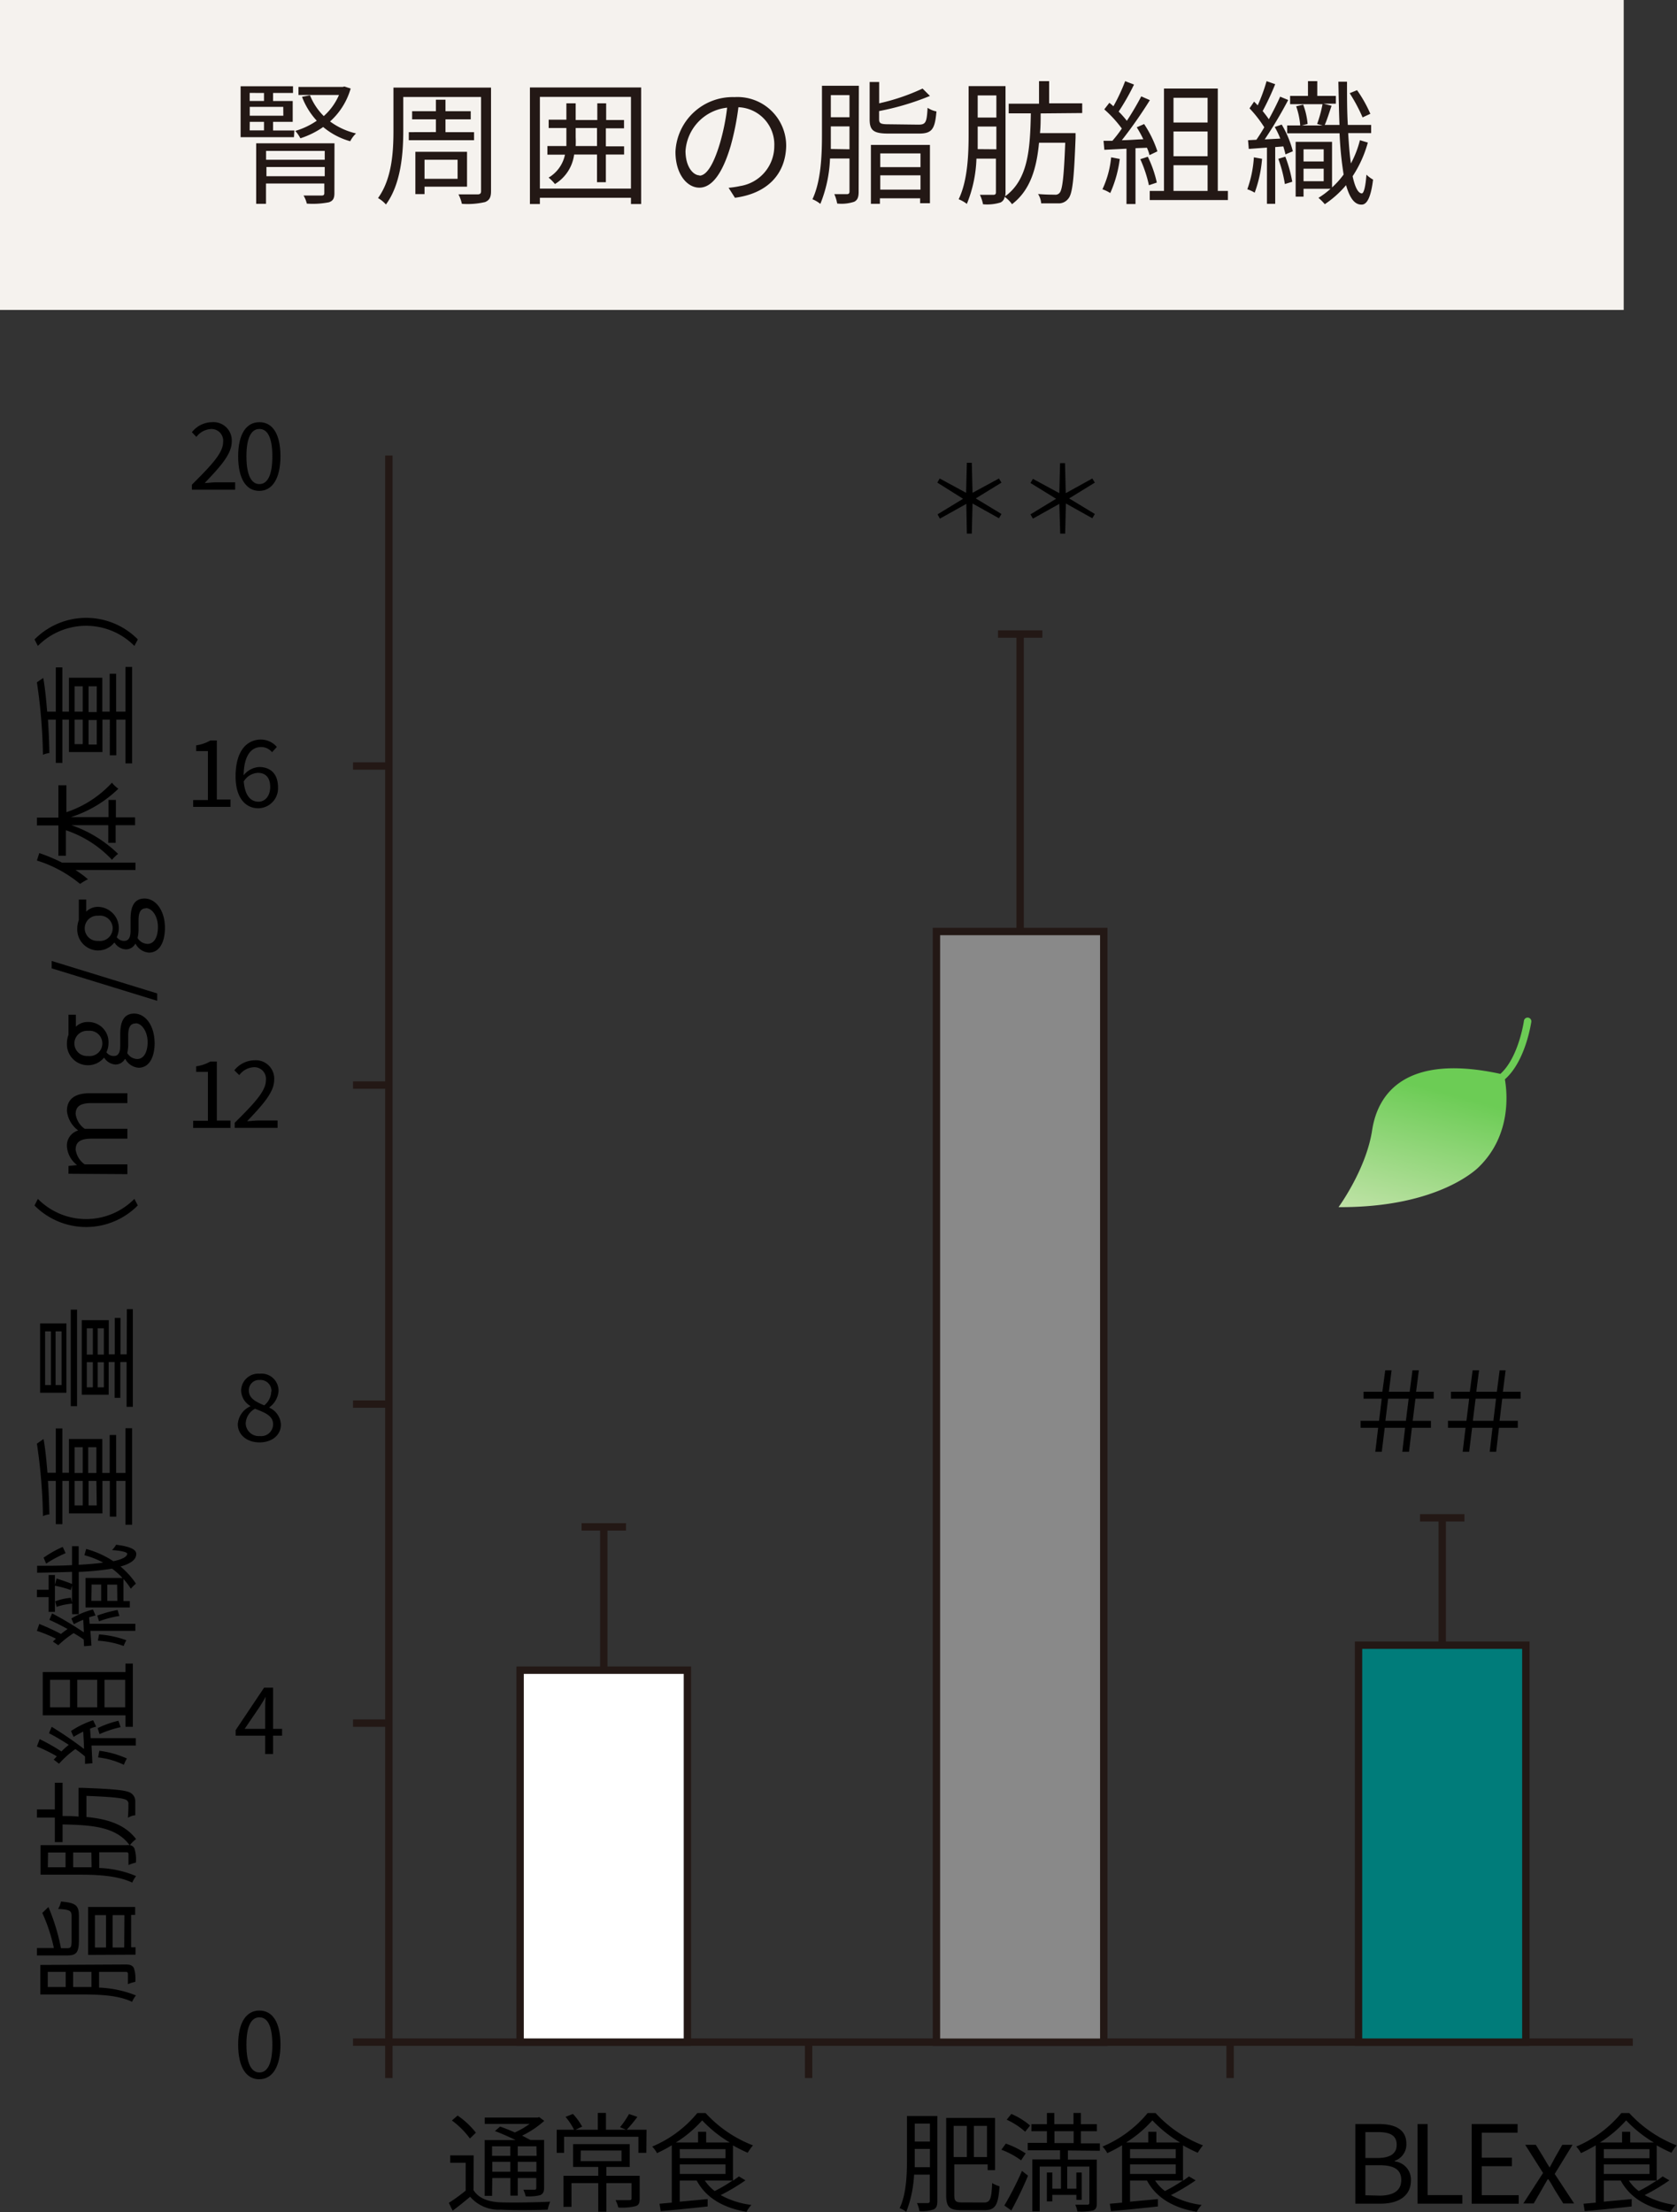 <svg xmlns="http://www.w3.org/2000/svg" xmlns:xlink="http://www.w3.org/1999/xlink" viewBox="0 0 227.22 299.76"><rect x="0" y="0" width="227.22" height="299.76" fill="#333333" stroke="none"/><defs><style>.cls-1{fill:none;}.cls-1,.cls-2,.cls-3,.cls-4{stroke:#231815;stroke-miterlimit:10;}.cls-2{fill:#fff;}.cls-3{fill:#898989;}.cls-4{fill:#007c7a;}.cls-5{fill:url(#名称未設定グラデーション_4);}.cls-6{fill:#f5f2ee;}.cls-7{fill:#231815;}</style><linearGradient id="名称未設定グラデーション_4" x1="189.61" y1="168.93" x2="195.34" y2="147.92" gradientUnits="userSpaceOnUse"><stop offset="0" stop-color="#cde6b4"/><stop offset="1" stop-color="#6ccc55"/></linearGradient></defs><g id="レイヤー_2" data-name="レイヤー 2"><g id="レイヤー_1-2" data-name="レイヤー 1"><polyline class="cls-1" points="221.23 276.73 52.69 276.73 52.69 61.73"/><line class="cls-1" x1="52.69" y1="276.73" x2="47.83" y2="276.73"/><line class="cls-1" x1="52.69" y1="276.73" x2="52.69" y2="281.6"/><line class="cls-1" x1="109.56" y1="276.73" x2="109.56" y2="281.6"/><line class="cls-1" x1="166.67" y1="276.73" x2="166.67" y2="281.6"/><line class="cls-1" x1="52.69" y1="233.5" x2="47.83" y2="233.5"/><line class="cls-1" x1="52.69" y1="190.27" x2="47.83" y2="190.27"/><line class="cls-1" x1="52.69" y1="147.04" x2="47.83" y2="147.04"/><line class="cls-1" x1="52.69" y1="103.8" x2="47.83" y2="103.8"/><line class="cls-1" x1="81.81" y1="206.91" x2="81.81" y2="245.99"/><line class="cls-1" x1="78.8" y1="206.91" x2="84.82" y2="206.91"/><line class="cls-1" x1="195.41" y1="205.68" x2="195.41" y2="244.75"/><line class="cls-1" x1="192.4" y1="205.68" x2="198.42" y2="205.68"/><line class="cls-1" x1="138.22" y1="85.92" x2="138.22" y2="135.55"/><line class="cls-1" x1="135.22" y1="85.92" x2="141.23" y2="85.92"/><rect class="cls-2" x="70.47" y="226.33" width="22.67" height="50.4"/><rect class="cls-3" x="126.88" y="126.23" width="22.67" height="150.51"/><rect class="cls-4" x="184.07" y="222.94" width="22.67" height="53.79"/><path d="M9.7,259.68c0-.78-.25-.91-1.83-1a3,3,0,0,0,.39-1c1.94.16,2.43.48,2.43,1.91v3.32c0,1.63-.31,2.07-1.55,2.07H5v-1h2.3a23,23,0,0,0-1.57-4.76l.83-.8A27.62,27.62,0,0,1,8.26,264h.87c.48,0,.57-.16.57-1.08Zm7.35,6.53c.57,0,.9.12,1.09.49a4.67,4.67,0,0,1,.19,1.87,3.89,3.89,0,0,0-1,.31c0-.65,0-1.24,0-1.4s-.07-.27-.27-.27H13.42v2.13a15,15,0,0,1,5,1.06,3.19,3.19,0,0,0-.52.87c-2.05-1-5-1-7.14-1H5.46v-4ZM6.47,269.26H8.9v-2.05H6.47Zm5.92-2.05H9.91v2.05h.82c.52,0,1.07,0,1.66,0Zm-.45-2.3v-6.5h6.37v1.08h-.54v4.39h.6v1Zm.92-1h1.5v-4.39h-1.5Zm4-4.39H15.26v4.39h1.57Z"/><path d="M8.48,246.09c.74,0,1.46,0,2.16.08v-3.9l.5,0c4.57.17,6.17.33,6.69.78a1.29,1.29,0,0,1,.5,1c0,.42,0,1.19,0,1.94a2.17,2.17,0,0,0-1,.34c.07-.8.07-1.53.07-1.81a.6.6,0,0,0-.19-.54c-.34-.31-1.75-.47-5.5-.62v2.86c2.84.27,5.22,1,6.73,3a3.62,3.62,0,0,0-.84.82.79.79,0,0,1,.62.46,4.88,4.88,0,0,1,.19,1.91,4.24,4.24,0,0,0-1,.33c0-.67,0-1.27,0-1.47s-.07-.27-.28-.27H13.44v2.13a14.09,14.09,0,0,1,5,1.1,3.92,3.92,0,0,0-.52.89c-2.05-1-5-1.08-7.12-1.08H5.5v-4H17.08a2.27,2.27,0,0,1,.48,0c-1.83-2.53-5.2-2.73-9.08-2.81v2.4H7.43V246.3H5v-1.1H7.43v-3.62H8.48Zm-2,6.94h2.4v-2H6.51Zm5.9-2H9.92v2h.83l1.66,0Z"/><path d="M12.29,235.54H18.4v1h-6l.12,2.4-1,.08c0-.29,0-.63,0-1a13.53,13.53,0,0,0-1.31-1A13.24,13.24,0,0,0,8,239l-.72-.55L7.7,238A20.45,20.45,0,0,0,5,236.67l.37-1a26.27,26.27,0,0,1,2.95,1.67,10.58,10.58,0,0,1,1-.89,30.3,30.3,0,0,0-2.68-1.58L7,234a49.48,49.48,0,0,1,4.38,3c0-.73-.07-1.54-.1-2.35a13.5,13.5,0,0,0-1.31.72l-.35-.8a12.51,12.51,0,0,1,3-1.46l.41.87a4.27,4.27,0,0,0-.83.28ZM17,225.43h1V234H17v-1.56H5.79v-5.86H17ZM6.78,231.36h2.7v-3.73H6.78Zm3.69-3.73v3.73h2.7v-3.73Zm2.76,6.55a13,13,0,0,1,2.82-1l.29.87a14.54,14.54,0,0,0-2.85.94Zm.23,3.07a12.87,12.87,0,0,1,3.74,1.05,3.35,3.35,0,0,0-.41.85,10.71,10.71,0,0,0-3.5-1Zm3.5-5.89v-3.73h-2.8v3.73Z"/><path d="M11.67,209.9a12.89,12.89,0,0,1,3.69,1.66c1.18-.25,1.85-.59,1.88-1,0-.23-.78-.42-2.06-.51a3.14,3.14,0,0,0,.55-.72c2.16.26,2.75.75,2.73,1.26,0,.78-.79,1.31-2.13,1.69a11,11,0,0,1,2.09,2.32,5.62,5.62,0,0,0-.69.69,10.16,10.16,0,0,0-1-1.32v3h.86v.86h-6v-4h5a8.83,8.83,0,0,0-1.41-1.26,37.82,37.82,0,0,1-4.51.44v5.73h-.9v-1.43a8.48,8.48,0,0,0-2.1.44L7.48,217a7.52,7.52,0,0,1,2.12-.48l.16.63v-2.28l-.16.6a14.9,14.9,0,0,0-2.16-.59v3.55H6.59v-2H5v-1H6.59v-2h.85v1.35l.22-.88c.72.25,1.56.5,2.1.75V213c-1.45.06-3,.09-4.73.12v-.94c1.69,0,3.29,0,4.73-.09v-2.56h.9v2.52c1.25-.08,2.38-.16,3.32-.3a11.58,11.58,0,0,0-2.54-1Zm-2,9.42a11.17,11.17,0,0,1,2.93-1.22l.34.82c-.25.05-.55.14-.87.24l.07.88h6.2V221H12.25c.05.72.1,1.38.14,2l-1,.08-.05-.91c-.39-.28-.86-.57-1.36-.86a12.89,12.89,0,0,0-2.08,1.64l-.73-.5c.13-.13.26-.26.41-.39A18.71,18.71,0,0,0,5,221l.32-.94a31.25,31.25,0,0,1,2.94,1.36c.31-.25.62-.48.9-.67-.85-.47-1.73-.92-2.47-1.24l.37-.88a45.2,45.2,0,0,1,4.3,2.57l-.08-1.7a9.29,9.29,0,0,0-1.27.6Zm-.78-8.85a17.32,17.32,0,0,0-2.64,1.42l-.34-.81a14.54,14.54,0,0,1,2.59-1.46Zm3.49,6.46h1.33v-2.21H12.41Zm.8,2a15.92,15.92,0,0,1,2.75-.76l.25.81a14.66,14.66,0,0,0-2.76.72Zm.24,2.55a13.65,13.65,0,0,1,3.7.79,4.3,4.3,0,0,0-.36.78,12.49,12.49,0,0,0-3.5-.72Zm2.45-6.75H14.54v2.21H15.9Z"/><path d="M17,193.54h.9v13.08H17v-5.94H15.76v4.84h-.88v-4.84h-1v4.4H9.34v-4.4H8.45v5.86H7.56v-5.86H6.5c.1,1.53.16,3.09.19,4.53a3,3,0,0,0-.87.23A73.76,73.76,0,0,0,5,195.63L5.9,195c.23,1.25.39,2.85.53,4.57H7.56v-6h.89v6h.89V195h4.52v4.6h1v-5.14h.88v5.14H17Zm-6.89,6.07h1.1v-3.5h-1.1Zm1.1,4.39v-3.32h-1.1V204Zm.74-7.89v3.5h1.11v-3.5Zm1.11,4.57H12V204h1.11Z"/><path d="M9,179.34v9.39H5.43v-9.39Zm-2.89,1.07v7.28h.79v-7.28Zm1.42,0v7.28h.81v-7.28Zm2.91-2.94v13.08H9.59V177.47Zm6.75-.07H18v13.24h-.85v-6.07h-.85v4.85h-.77v-4.85h-.81V189H11.08V178.9h3.66v4.63h.81v-4.94h.77v4.94h.85ZM11.76,180v3.56h.82V180Zm.82,8v-3.41h-.82V188Zm.65-8v3.56h.84V180Zm.84,4.6h-.84V188h.84Z"/><path d="M4.68,163.35l.45-.89a9.18,9.18,0,0,0,13.08,0l.46.89a9.84,9.84,0,0,1-14,0Z"/><path d="M9.28,159.06V158l1.16-.12v0a3.49,3.49,0,0,1-1.37-2.48,2.12,2.12,0,0,1,1.53-2.21,3.76,3.76,0,0,1-1.53-2.63c0-1.64,1.09-2.42,3.13-2.42h5.06v1.34H12.38c-1.5,0-2.13.47-2.13,1.48a2.91,2.91,0,0,0,1.22,2h5.79v1.34H12.38c-1.5,0-2.13.47-2.13,1.48a2.93,2.93,0,0,0,1.22,2h5.79v1.33Z"/><path d="M18.78,144.69a2.23,2.23,0,0,1-1.8-1.18h-.06a1.45,1.45,0,0,1-1.31.74,1.94,1.94,0,0,1-1.48-.9h-.06a2.8,2.8,0,0,1-2.15,1,2.84,2.84,0,0,1-2.85-3,3.15,3.15,0,0,1,.21-1.12V137.5h1v1.63a2.26,2.26,0,0,1,1.64-.64,2.73,2.73,0,0,1,2.78,2.91,2.77,2.77,0,0,1-.28,1.19,1.19,1.19,0,0,0,1,.51c.52,0,.87-.32.87-1.4v-1.55c0-1.86.59-2.8,1.9-2.8,1.48,0,2.76,1.58,2.76,4.05C20.93,143.35,20.17,144.69,18.78,144.69Zm-6.86-5a1.71,1.71,0,1,0,0,3.41,1.72,1.72,0,1,0,0-3.41Zm6.45-1c-.73,0-1,.58-1,1.63v1.38a4.92,4.92,0,0,1-.13,1,1.64,1.64,0,0,0,1.35.81c.85,0,1.41-.87,1.41-2.3S19.21,138.66,18.37,138.66Z"/><path d="M7,131.22v-1l14.3,4.4v1Z"/><path d="M20.18,129.09a2.23,2.23,0,0,1-1.8-1.18h-.06a1.45,1.45,0,0,1-1.31.74,1.94,1.94,0,0,1-1.48-.9h-.06a2.81,2.81,0,0,1-2.15,1.05,2.85,2.85,0,0,1-2.85-3,3.15,3.15,0,0,1,.21-1.12V121.9h1v1.64a2.22,2.22,0,0,1,1.64-.65,2.87,2.87,0,0,1,2.5,4.1,1.19,1.19,0,0,0,1,.51c.52,0,.87-.32.87-1.39v-1.56c0-1.85.59-2.79,1.9-2.79,1.48,0,2.76,1.57,2.76,4C22.33,127.75,21.57,129.09,20.18,129.09Zm-6.86-5a1.71,1.71,0,1,0,0,3.41,1.72,1.72,0,1,0,0-3.41Zm6.45-1c-.73,0-1,.58-1,1.64v1.38a5.08,5.08,0,0,1-.13,1,1.66,1.66,0,0,0,1.35.8c.85,0,1.41-.86,1.41-2.3S20.61,123.06,19.77,123.06Z"/><path d="M9,110.06a14.67,14.67,0,0,0,6.17-4,3.79,3.79,0,0,0,.87.82,16.38,16.38,0,0,1-6.44,3.85h5.1V108.4h1v2.36H18.3v1.06H15.67v2.39h-1v-2.39h-5A16.92,16.92,0,0,1,16,115.71a5.72,5.72,0,0,0-.83.8,15.08,15.08,0,0,0-6.24-4v3.45H7.91v-4.11H5v-1.06H7.91v-4.38H9ZM5.32,115.6a23.35,23.35,0,0,1,3.1,1.3h9.94v1H10.23a14.24,14.24,0,0,1,1.69,1.25,7.46,7.46,0,0,0-1.07.63A17.17,17.17,0,0,0,5,116.61Z"/><path d="M17,90.38h.9v13.07H17V97.52H15.76v4.83h-.88V97.52h-1v4.39H9.34V97.52H8.45v5.86H7.56V97.52H6.5c.1,1.52.16,3.08.19,4.52a3,3,0,0,0-.87.24A73.92,73.92,0,0,0,5,92.46l.86-.59c.23,1.25.39,2.85.53,4.57H7.56v-6h.89v6h.89v-4.6h4.52v4.6h1V91.3h.88v5.14H17Zm-6.89,6.06h1.1V93h-1.1Zm1.1,4.4V97.52h-1.1v3.32ZM12,93v3.49h1.11V93Zm1.11,4.57H12v3.32h1.11Z"/><path d="M18.67,86.65l-.46.88a9.2,9.2,0,0,0-13.08,0l-.45-.88a9.84,9.84,0,0,1,14,0Z"/><path d="M64.16,296.79c.7,1.11,2,1.59,3.68,1.65s5,0,6.7-.09a6,6,0,0,0-.33,1.08c-1.63.07-4.75.1-6.37,0a5.07,5.07,0,0,1-4.14-1.75c-.75.64-1.53,1.27-2.37,1.89l-.52-1.06a24.61,24.61,0,0,0,2.29-1.66v-3.77H61v-1h3.18Zm-.49-7a11.24,11.24,0,0,0-2.44-2.44l.77-.67A11.07,11.07,0,0,1,64.48,289Zm3,7.77h-1V290h4.19c-.87-.42-1.91-.89-2.8-1.22l.7-.61c.63.22,1.35.51,2,.8a11.33,11.33,0,0,0,2-1.16H65.68v-.86h7.17l.21-.06.68.51a12.68,12.68,0,0,1-3,2l1.13.59h1.85v6.47c0,.53-.12.79-.5,1a6.36,6.36,0,0,1-2,.16,3.77,3.77,0,0,0-.31-.89c.69,0,1.32,0,1.5,0s.25-.06.25-.25v-1.33H70.15v2.38h-1v-2.38H66.7Zm0-6.71v1.29h2.47v-1.29Zm2.47,3.44v-1.34H66.7v1.34Zm3.54-3.44H70.15v1.29h2.56Zm0,3.44v-1.34H70.15v1.34Z"/><path d="M87.57,291.73H86.5v-2.18H76.43v2.18h-1V288.6h2.35a9,9,0,0,0-1.15-1.74l1-.4a8.83,8.83,0,0,1,1.25,1.72l-.91.42H81v-2.28h1.1v2.28h5.5Zm-.9,6.23c0,.57-.11.86-.57,1a7.5,7.5,0,0,1-2.32.18,4.88,4.88,0,0,0-.38-1c.88,0,1.66,0,1.88,0s.29-.06.29-.24v-2.06H82.16v3.87h-1.1v-3.87H77.43v3.21H76.34v-4.21h4.72v-1.2H77.65v-3.09h7.67v3.09H82.16v1.2h4.51Zm-8-5.1h5.54v-1.44H78.69Zm7.69-6a20,20,0,0,1-1.47,1.77l-.88-.37a12.6,12.6,0,0,0,1.22-1.79Z"/><path d="M101,295.46a28,28,0,0,1-3.35,2,11.45,11.45,0,0,0,4.16,1.33,4,4,0,0,0-.66.94c-3.16-.54-5.5-1.91-6.75-4.24H92.1v2.86l3.78-.35v1c-2.29.25-4.69.49-6.36.63l-.16-1,1.66-.15v-7.77a19.72,19.72,0,0,1-2,1.06,4.29,4.29,0,0,0-.65-.89,15.77,15.77,0,0,0,6.11-4.54H95.6a17,17,0,0,0,6.42,4.38,7.2,7.2,0,0,0-.71,1,19.32,19.32,0,0,1-2-1v4.79l.81-.58Zm-2.12-5.13a17.09,17.09,0,0,1-3.74-3,16.41,16.41,0,0,1-3.56,3h3v-1.45h1.1v1.45Zm-6.77,2.13h6.19v-1.23H92.1Zm0,2.13h6.19V293.3H92.1Zm3.39.9a5.81,5.81,0,0,0,1.34,1.42,21.37,21.37,0,0,0,2.41-1.42Z"/><path d="M32.27,277.07c0-3,1.09-4.62,2.88-4.62S38,274.07,38,277.07s-1.09,4.69-2.88,4.69S32.27,280.08,32.27,277.07Zm4.63,0c0-2.63-.7-3.7-1.75-3.7s-1.76,1.07-1.76,3.7.7,3.77,1.76,3.77S36.9,279.71,36.9,277.07Z"/><path d="M35.93,235.2h-4v-.75l3.85-5.75H37v5.58h1.22v.92H37v2.49H35.93Zm0-.92v-2.63c0-.47,0-1.24.07-1.72h0c-.23.43-.48.82-.75,1.26l-2.1,3.09Z"/><path d="M32.22,193a2.85,2.85,0,0,1,1.7-2.43v-.05a2.5,2.5,0,0,1-1.25-2.08,2.33,2.33,0,0,1,2.53-2.29,2.31,2.31,0,0,1,2.54,2.38,3,3,0,0,1-1.24,2.17v.06a2.63,2.63,0,0,1,1.56,2.31c0,1.35-1.16,2.39-2.89,2.39S32.22,194.42,32.22,193ZM37,193c0-1.17-1.14-1.59-2.45-2.1a2.37,2.37,0,0,0-1.26,2,1.77,1.77,0,0,0,1.93,1.7A1.6,1.6,0,0,0,37,193Zm-.22-4.45A1.49,1.49,0,0,0,35.19,187a1.38,1.38,0,0,0-1.47,1.44c0,1.08,1,1.54,2.08,2A2.48,2.48,0,0,0,36.75,188.58Z"/><path d="M26.17,151.88h2v-6.63H26.58v-.75a5.46,5.46,0,0,0,1.92-.65h.88v8h1.85v1H26.17Z"/><path d="M31.8,152.15c2.71-2.69,4.23-4.31,4.23-5.78a1.58,1.58,0,0,0-1.7-1.75,2.63,2.63,0,0,0-1.91,1.07l-.67-.65a3.55,3.55,0,0,1,2.72-1.36,2.49,2.49,0,0,1,2.68,2.64c0,1.69-1.53,3.36-3.66,5.61.48,0,1-.09,1.51-.09h2.61v1H31.8Z"/><path d="M26.17,108.41h2v-6.63H26.58V101a5.26,5.26,0,0,0,1.92-.66h.88v8h1.85v1H26.17Z"/><path d="M31.92,105.22c0-3.61,1.63-5,3.43-5a2.83,2.83,0,0,1,2.16,1l-.65.71a1.93,1.93,0,0,0-1.47-.7c-1.27,0-2.33,1-2.38,3.83a2.9,2.9,0,0,1,2.1-1.12c1.55,0,2.56.93,2.56,2.76A2.71,2.71,0,0,1,35,109.53C33.25,109.53,31.92,108.1,31.92,105.22Zm1.11.72c.15,1.75.85,2.7,2,2.7.9,0,1.58-.8,1.58-2s-.56-1.91-1.67-1.91A2.38,2.38,0,0,0,33,105.94Z"/><path d="M26,65.68c2.71-2.7,4.23-4.31,4.23-5.79a1.58,1.58,0,0,0-1.7-1.75,2.65,2.65,0,0,0-1.92,1.07L26,58.57a3.52,3.52,0,0,1,2.72-1.36,2.48,2.48,0,0,1,2.68,2.63c0,1.69-1.53,3.37-3.66,5.61.47,0,1-.09,1.51-.09h2.61v1H26Z"/><path d="M32.27,61.83c0-3,1.09-4.62,2.88-4.62S38,58.83,38,61.83s-1.09,4.69-2.88,4.69S32.27,64.85,32.27,61.83Zm4.63,0c0-2.63-.7-3.7-1.75-3.7s-1.76,1.07-1.76,3.7.7,3.77,1.76,3.77S36.9,64.47,36.9,61.83Z"/><path d="M183.64,287.83h3.21c2.19,0,3.7.75,3.7,2.65a2.34,2.34,0,0,1-1.57,2.33v.08a2.48,2.48,0,0,1,2.19,2.57c0,2.11-1.68,3.16-4.09,3.16h-3.44Zm3,4.6c1.85,0,2.6-.69,2.6-1.78,0-1.26-.86-1.73-2.54-1.73H185v3.51Zm.28,5.1c1.85,0,2.94-.66,2.94-2.12s-1.06-2-2.94-2H185v4.07Z"/><path d="M192.07,287.83h1.36v9.63h4.71v1.16h-6.07Z"/><path d="M199.4,287.83h6.22V289h-4.85v3.38h4.08v1.16h-4.08v3.93h5v1.16H199.4Z"/><path d="M209.07,294.46l-2.42-3.82h1.44l1.07,1.75c.25.45.53.89.8,1.33h0c.25-.44.49-.88.72-1.33l1-1.75h1.39l-2.42,3.95,2.63,4h-1.47l-1.17-1.87c-.27-.48-.56-1-.86-1.42h-.07c-.28.45-.54.94-.82,1.42l-1.08,1.87h-1.41Z"/><path d="M226.19,295.46a27.19,27.19,0,0,1-3.35,2,11.57,11.57,0,0,0,4.16,1.33,4.69,4.69,0,0,0-.66.94c-3.16-.54-5.49-1.91-6.74-4.24h-2.3v2.86l3.78-.35,0,1c-2.3.25-4.69.49-6.37.63l-.16-1,1.66-.15v-7.77a19.72,19.72,0,0,1-2,1.06,4.61,4.61,0,0,0-.64-.89,15.92,15.92,0,0,0,6.11-4.54h1.07a17.07,17.07,0,0,0,6.42,4.38,7.12,7.12,0,0,0-.7,1,20.57,20.57,0,0,1-2-1v4.79c.3-.2.58-.41.81-.58Zm-2.11-5.13a17.16,17.16,0,0,1-3.75-3,16.57,16.57,0,0,1-3.55,3h3v-1.45h1.1v1.45Zm-6.78,2.13h6.19v-1.23H217.3Zm0,2.13h6.19V293.3H217.3Zm3.4.9a5.46,5.46,0,0,0,1.34,1.42,22.29,22.29,0,0,0,2.41-1.42Z"/><path d="M127,298.29c0,.61-.13.93-.49,1.11a4.8,4.8,0,0,1-1.94.22,3.72,3.72,0,0,0-.33-1.08c.68,0,1.3,0,1.47,0s.27-.08.27-.29v-3.57h-2.13a16,16,0,0,1-1.06,5.05,3.3,3.3,0,0,0-.9-.5c1-2.07,1-5,1-7.2v-5.29H127Zm-1-4.61V291.2h-2.06v.86c0,.5,0,1.05,0,1.62Zm-2.06-5.91v2.43H126v-2.43Zm9.4,10.69c.84,0,1-.53,1.09-2.63a4.49,4.49,0,0,0,1,.44c-.17,2.39-.49,3.23-2,3.23h-3.23c-1.51,0-2-.41-2-2V287h6.62v7.08h-1v-.78h-4.52v4.15c0,.79.17,1,1,1Zm-4.13-10.38v4.22H131v-4.22Zm4.52,0h-1.78v4.22h1.78Z"/><path d="M138.35,292.75a10.88,10.88,0,0,0-2.67-1.44l.6-.83a11.83,11.83,0,0,1,2.69,1.33Zm-2.27,6.12a42.11,42.11,0,0,0,2.39-4.69l.82.65a51.4,51.4,0,0,1-2.26,4.71Zm2.82-10a9.92,9.92,0,0,0-2.5-1.63l.63-.78a9.93,9.93,0,0,1,2.54,1.57Zm5.79,2.54v1.24h3.92v5.89c0,.54-.1.84-.5,1a8,8,0,0,1-2.13.14,3.9,3.9,0,0,0-.29-.92c.75,0,1.44,0,1.64,0s.27-.08.27-.25v-4.92h-3v3h1.24v-2.19h.72v3.7h-.72v-.67h-3.26v.88h-.74v-3.91h.74v2.19h1.17v-3h-2.88v6.08h-1v-7.05h3.76v-1.24h-4.38v-1h2.6V288.8h-2.1v-.95h2.1v-1.52h1v1.52h2.6v-1.52h1v1.52h2.17v.95h-2.17v1.65h2.57v1Zm-1.82-1h2.6V288.8h-2.6Z"/><path d="M162,295.46a28,28,0,0,1-3.35,2,11.45,11.45,0,0,0,4.16,1.33,4.69,4.69,0,0,0-.66.94c-3.16-.54-5.5-1.91-6.74-4.24h-2.3v2.86l3.78-.35v1c-2.29.25-4.68.49-6.36.63l-.16-1,1.66-.15v-7.77a19.72,19.72,0,0,1-2,1.06,4.29,4.29,0,0,0-.65-.89,15.89,15.89,0,0,0,6.12-4.54h1.07a17,17,0,0,0,6.42,4.38,7.12,7.12,0,0,0-.7,1,18.43,18.43,0,0,1-2-1v4.79c.3-.2.57-.41.81-.58Zm-2.11-5.13a17.16,17.16,0,0,1-3.75-3,16.41,16.41,0,0,1-3.56,3h3v-1.45h1.1v1.45Zm-6.78,2.13h6.19v-1.23h-6.19Zm0,2.13h6.19V293.3h-6.19Zm3.4.9a5.59,5.59,0,0,0,1.33,1.42,21.37,21.37,0,0,0,2.41-1.42Z"/><path d="M186.73,193.48h-2.38v-.94h2.5l.36-3h-2.46v-.95h2.55l.39-2.9h.86l-.37,2.9H191l.38-2.9h.86l-.37,2.9h2.39v.95h-2.48l-.37,3h2.47v.94h-2.58l-.39,3.25H190l.38-3.25h-2.76l-.4,3.25h-.88Zm3.76-.94.37-3h-2.78l-.37,3Z"/><path d="M130.93,68.28l-3.58,2-.32-.58,3.46-2.11L127,65.4l.32-.56,3.58,1.94.1-4.07h.67l.1,4.07,3.58-1.94.34.56-3.48,2.14,3.48,2.11-.34.58-3.58-2-.1,4.08H131Z"/><path d="M143.53,68.28l-3.58,2-.33-.58,3.47-2.11-3.47-2.14.33-.56,3.58,1.94.1-4.07h.67l.1,4.07L148,64.84l.34.56-3.48,2.14,3.48,2.11-.34.58-3.58-2-.1,4.08h-.67Z"/><path d="M198.57,193.48h-2.38v-.94h2.5l.37-3h-2.47v-.95h2.56l.38-2.9h.87l-.37,2.9h2.78l.38-2.9H204l-.37,2.9h2.4v.95h-2.49l-.36,3h2.47v.94H203.1l-.38,3.25h-.88l.38-3.25h-2.76l-.4,3.25h-.88Zm3.77-.94.36-3h-2.77l-.37,3Z"/><path class="cls-5" d="M207.48,138.47a.49.49,0,1,0-1-.14c0,.06-.73,5-3.19,7.19-12.49-2.71-16.57,2.34-17.38,7.65s-4.55,10.41-4.55,10.41c13.93.08,19.09-5.52,19.09-5.52,4.31-4.28,3.78-9.92,3.45-11.8C206.69,143.81,207.44,138.7,207.48,138.47Z"/><rect class="cls-6" width="220" height="42"/><path class="cls-7" d="M39.83,18.59H32.6v-6.9h7.1v.91H37v1.09h2.66v2.82H37v1.17h2.88Zm-6-6v1.09h1.94V12.6Zm4.55,1.89H33.84v1.2h4.55Zm-4.55,3.19h1.94V16.51H33.84Zm11.48,8.5c0,.73-.2,1.05-.74,1.24a11.3,11.3,0,0,1-3,.18,3.78,3.78,0,0,0-.44-1.09h2.41c.31,0,.4-.09.4-.34V24.87h-7.9v2.75H34.71v-8.2H45.32Zm-9.26-5.72v1.2H44v-1.2ZM44,23.88V22.63h-7.9v1.25ZM47.51,12a9.51,9.51,0,0,1-2.79,4.46,9.56,9.56,0,0,0,3.52,1.62,4,4,0,0,0-.79,1.06,9.73,9.73,0,0,1-3.66-1.93,11.58,11.58,0,0,1-3.09,1.53,5,5,0,0,0-.69-1,10.1,10.1,0,0,0,2.91-1.38,10,10,0,0,1-2-3.24L42,12.91a8.33,8.33,0,0,0,1.87,2.82,8.17,8.17,0,0,0,2.06-2.86H40.44V11.78h6l.22-.06Z"/><path class="cls-7" d="M66.53,25.9c0,.88-.24,1.24-.8,1.48a10.52,10.52,0,0,1-3.15.24,5.17,5.17,0,0,0-.46-1.28c1.17,0,2.3,0,2.6,0s.46-.11.46-.44V13.14H54.64v4.57c0,3-.29,7.21-2.35,10a4.26,4.26,0,0,0-1.07-.87c1.91-2.64,2.09-6.35,2.09-9.16V11.87H66.53Zm-7.47-8V16.17H55.84v-1.1h3.22V13.51h1.3v1.56h3.42v1.1H60.36v1.74h3.87V19H55.39V17.91ZM57.52,25.3v1H56.28V20.57h7V25.3Zm0-3.65v2.58H62V21.65Z"/><path class="cls-7" d="M86.87,11.85v15.8H85.49V26.8H73.15v.85H71.8V11.85ZM85.49,25.56V13.13H73.15V25.56Zm-.93-4.62H82.09v3.75h-1.2V20.94h-3.1a5.51,5.51,0,0,1-2.6,4,5.44,5.44,0,0,0-.86-.87,4.72,4.72,0,0,0,2.22-3.11H74.17V19.79h2.57c0-.38,0-.77,0-1.17V17.35h-2.4V16.22h2.4V14H78v2.26h2.93V14h1.2v2.26h2.42v1.13H82.09v2.44h2.47Zm-3.67-1.15V17.35H78v1.29a11,11,0,0,1,0,1.15Z"/><path class="cls-7" d="M99.58,26.8l-.86-1.35a13.14,13.14,0,0,0,1.57-.24,5.48,5.48,0,0,0,4.62-5.4,5.06,5.06,0,0,0-4.86-5.28A36.17,36.17,0,0,1,99,19.77c-1.11,3.75-2.55,5.66-4.24,5.66s-3.24-1.86-3.24-4.86a7.76,7.76,0,0,1,8-7.41,6.6,6.6,0,0,1,7,6.7C106.4,23.68,103.89,26.23,99.58,26.8Zm-4.81-3c.86,0,1.82-1.22,2.75-4.3a29.24,29.24,0,0,0,1-4.91,6.33,6.33,0,0,0-5.64,5.89C92.9,22.74,94,23.76,94.77,23.76Z"/><path class="cls-7" d="M116.34,26c0,.71-.15,1.11-.6,1.34a5.47,5.47,0,0,1-2.31.24,5.11,5.11,0,0,0-.39-1.27c.81,0,1.53,0,1.73,0s.33-.1.33-.35V21.48h-2.64a18.1,18.1,0,0,1-1.31,6.15,4.25,4.25,0,0,0-1.07-.63c1.2-2.55,1.29-6.17,1.29-8.85V11.62h5Zm-1.24-5.77V17.13h-2.53v1c0,.64,0,1.33,0,2.06Zm-2.53-7.34v3h2.53v-3Zm11.87,4c1,0,1.13-.31,1.24-2.28a3.34,3.34,0,0,0,1.2.49c-.2,2.4-.6,3-2.37,3H120.4c-2,0-2.57-.39-2.57-1.92V11.11h1.29V14A28.07,28.07,0,0,0,125,12l1,1a35.49,35.49,0,0,1-6.89,2.05v1.08c0,.6.2.71,1.33.71ZM118,19.64H126v7.9h-1.33v-.67h-5.45v.75H118Zm1.27,1.15v1.86h5.45V20.79Zm5.45,4.91V23.76h-5.45V25.7Z"/><path class="cls-7" d="M141,15.37c0,.91,0,1.8-.09,2.67h4.82s0,.46,0,.62c-.21,5.66-.42,7.65-1,8.28a1.61,1.61,0,0,1-1.26.62c-.53,0-1.47,0-2.4,0a2.73,2.73,0,0,0-.42-1.27c1,.09,1.89.09,2.24.09a.73.73,0,0,0,.67-.24c.39-.42.59-2.16.77-6.8h-3.55c-.33,3.51-1.2,6.46-3.66,8.33a4.37,4.37,0,0,0-1-1,1,1,0,0,1-.56.77,6.12,6.12,0,0,1-2.37.24,5.32,5.32,0,0,0-.42-1.28c.84,0,1.58,0,1.82,0s.35-.09.35-.34V21.5h-2.64A17.66,17.66,0,0,1,131,27.63a4.63,4.63,0,0,0-1.11-.63c1.24-2.55,1.35-6.17,1.35-8.83v-6.5h5V26a2.69,2.69,0,0,1-.05.6c3.13-2.27,3.39-6.44,3.48-11.24h-3V14.05h4.11V11h1.37v3h4.48v1.32ZM135,20.23V17.15h-2.53v1c0,.64,0,1.33,0,2.06Zm-2.53-7.3v3H135v-3Z"/><path class="cls-7" d="M151.72,21.54a16.24,16.24,0,0,1-1.29,4.62,5,5,0,0,0-1.06-.51,13.09,13.09,0,0,0,1.18-4.33Zm2.13-1.46v7.57h-1.22v-7.5l-3,.15-.11-1.22c.37,0,.79,0,1.2,0A17.52,17.52,0,0,0,152,17.42a16.31,16.31,0,0,0-2.38-2.6l.69-.89c.18.14.37.31.55.47A25.44,25.44,0,0,0,152.45,11l1.2.46a31.41,31.41,0,0,1-2.08,3.66,12.84,12.84,0,0,1,1.11,1.25c.75-1.14,1.44-2.33,1.95-3.31l1.17.51A61.79,61.79,0,0,1,152,19c.91,0,1.91-.1,2.91-.13a15.49,15.49,0,0,0-.89-1.62l1-.44a15.21,15.21,0,0,1,1.8,3.7l-1.07.51a5.53,5.53,0,0,0-.35-1Zm1.67,1.16a15.61,15.61,0,0,1,1.22,3.5l-1.07.36a17.52,17.52,0,0,0-1.17-3.53Zm10.85,4.63v1.24H155.78V25.87h1.93V12H165V25.87ZM159,13.25V16.6h4.62V13.25Zm4.62,4.57H159v3.35h4.62ZM159,25.87h4.62V22.39H159Z"/><path class="cls-7" d="M171,21.52a17.19,17.19,0,0,1-1,4.59,4.82,4.82,0,0,0-1-.46,15.6,15.6,0,0,0,.89-4.33Zm2.66-4.64a13.66,13.66,0,0,1,1.51,3.62l-1,.42c-.06-.31-.17-.68-.29-1.08l-1.1.09v7.69h-1.12V20l-2.46.18L169.1,19l1.13-.06c.34-.49.71-1.07,1.07-1.69a16.41,16.41,0,0,0-2-2.57l.62-.91c.17.17.33.33.49.51A23.67,23.67,0,0,0,171.61,11l1.17.41a37.55,37.55,0,0,1-1.7,3.64c.31.38.6.76.84,1.11.58-1.06,1.13-2.15,1.53-3.06l1.09.45a58.26,58.26,0,0,1-3.18,5.34l2.11-.11a12,12,0,0,0-.75-1.57Zm.49,4.35a17.84,17.84,0,0,1,.94,3.4l-1,.31a18,18,0,0,0-.89-3.42Zm11.18-1.91a15.91,15.91,0,0,1-2.06,4.56c.31,1.46.73,2.3,1.24,2.33.29,0,.52-1,.63-2.54a4.37,4.37,0,0,0,.9.67c-.33,2.68-.93,3.4-1.57,3.39-1,0-1.62-1-2.09-2.64a13.67,13.67,0,0,1-2.88,2.58,7,7,0,0,0-.86-.86,10.64,10.64,0,0,0,1.64-1.23h-3.66v1.07h-1.07V19.22h4.93V25.4a11.3,11.3,0,0,0,1.57-1.75,47.11,47.11,0,0,1-.55-5.59h-7.1V17h1.77a10.35,10.35,0,0,0-.55-2.6l.95-.22a9.51,9.51,0,0,1,.6,2.62l-.78.2h2.82l-.75-.2a16.78,16.78,0,0,0,.73-2.68h-4.39V13h2.42V11h1.26v2H181v1.05h-1.68l1.1.28c-.31.89-.62,1.93-.93,2.6h2c-.07-1.8-.11-3.77-.15-5.86h1.17c0,2.09,0,4.07.11,5.86h3.16v1.11h-3.11c.09,1.55.2,3,.37,4.11A13.85,13.85,0,0,0,184.26,19Zm-8.71.91v1.65h2.73V20.23Zm2.73,4.33v-1.7h-2.73v1.7Zm5.27-8.65a22.62,22.62,0,0,0-1.75-3.28l1-.41a17.68,17.68,0,0,1,1.8,3.2Z"/></g></g></svg>